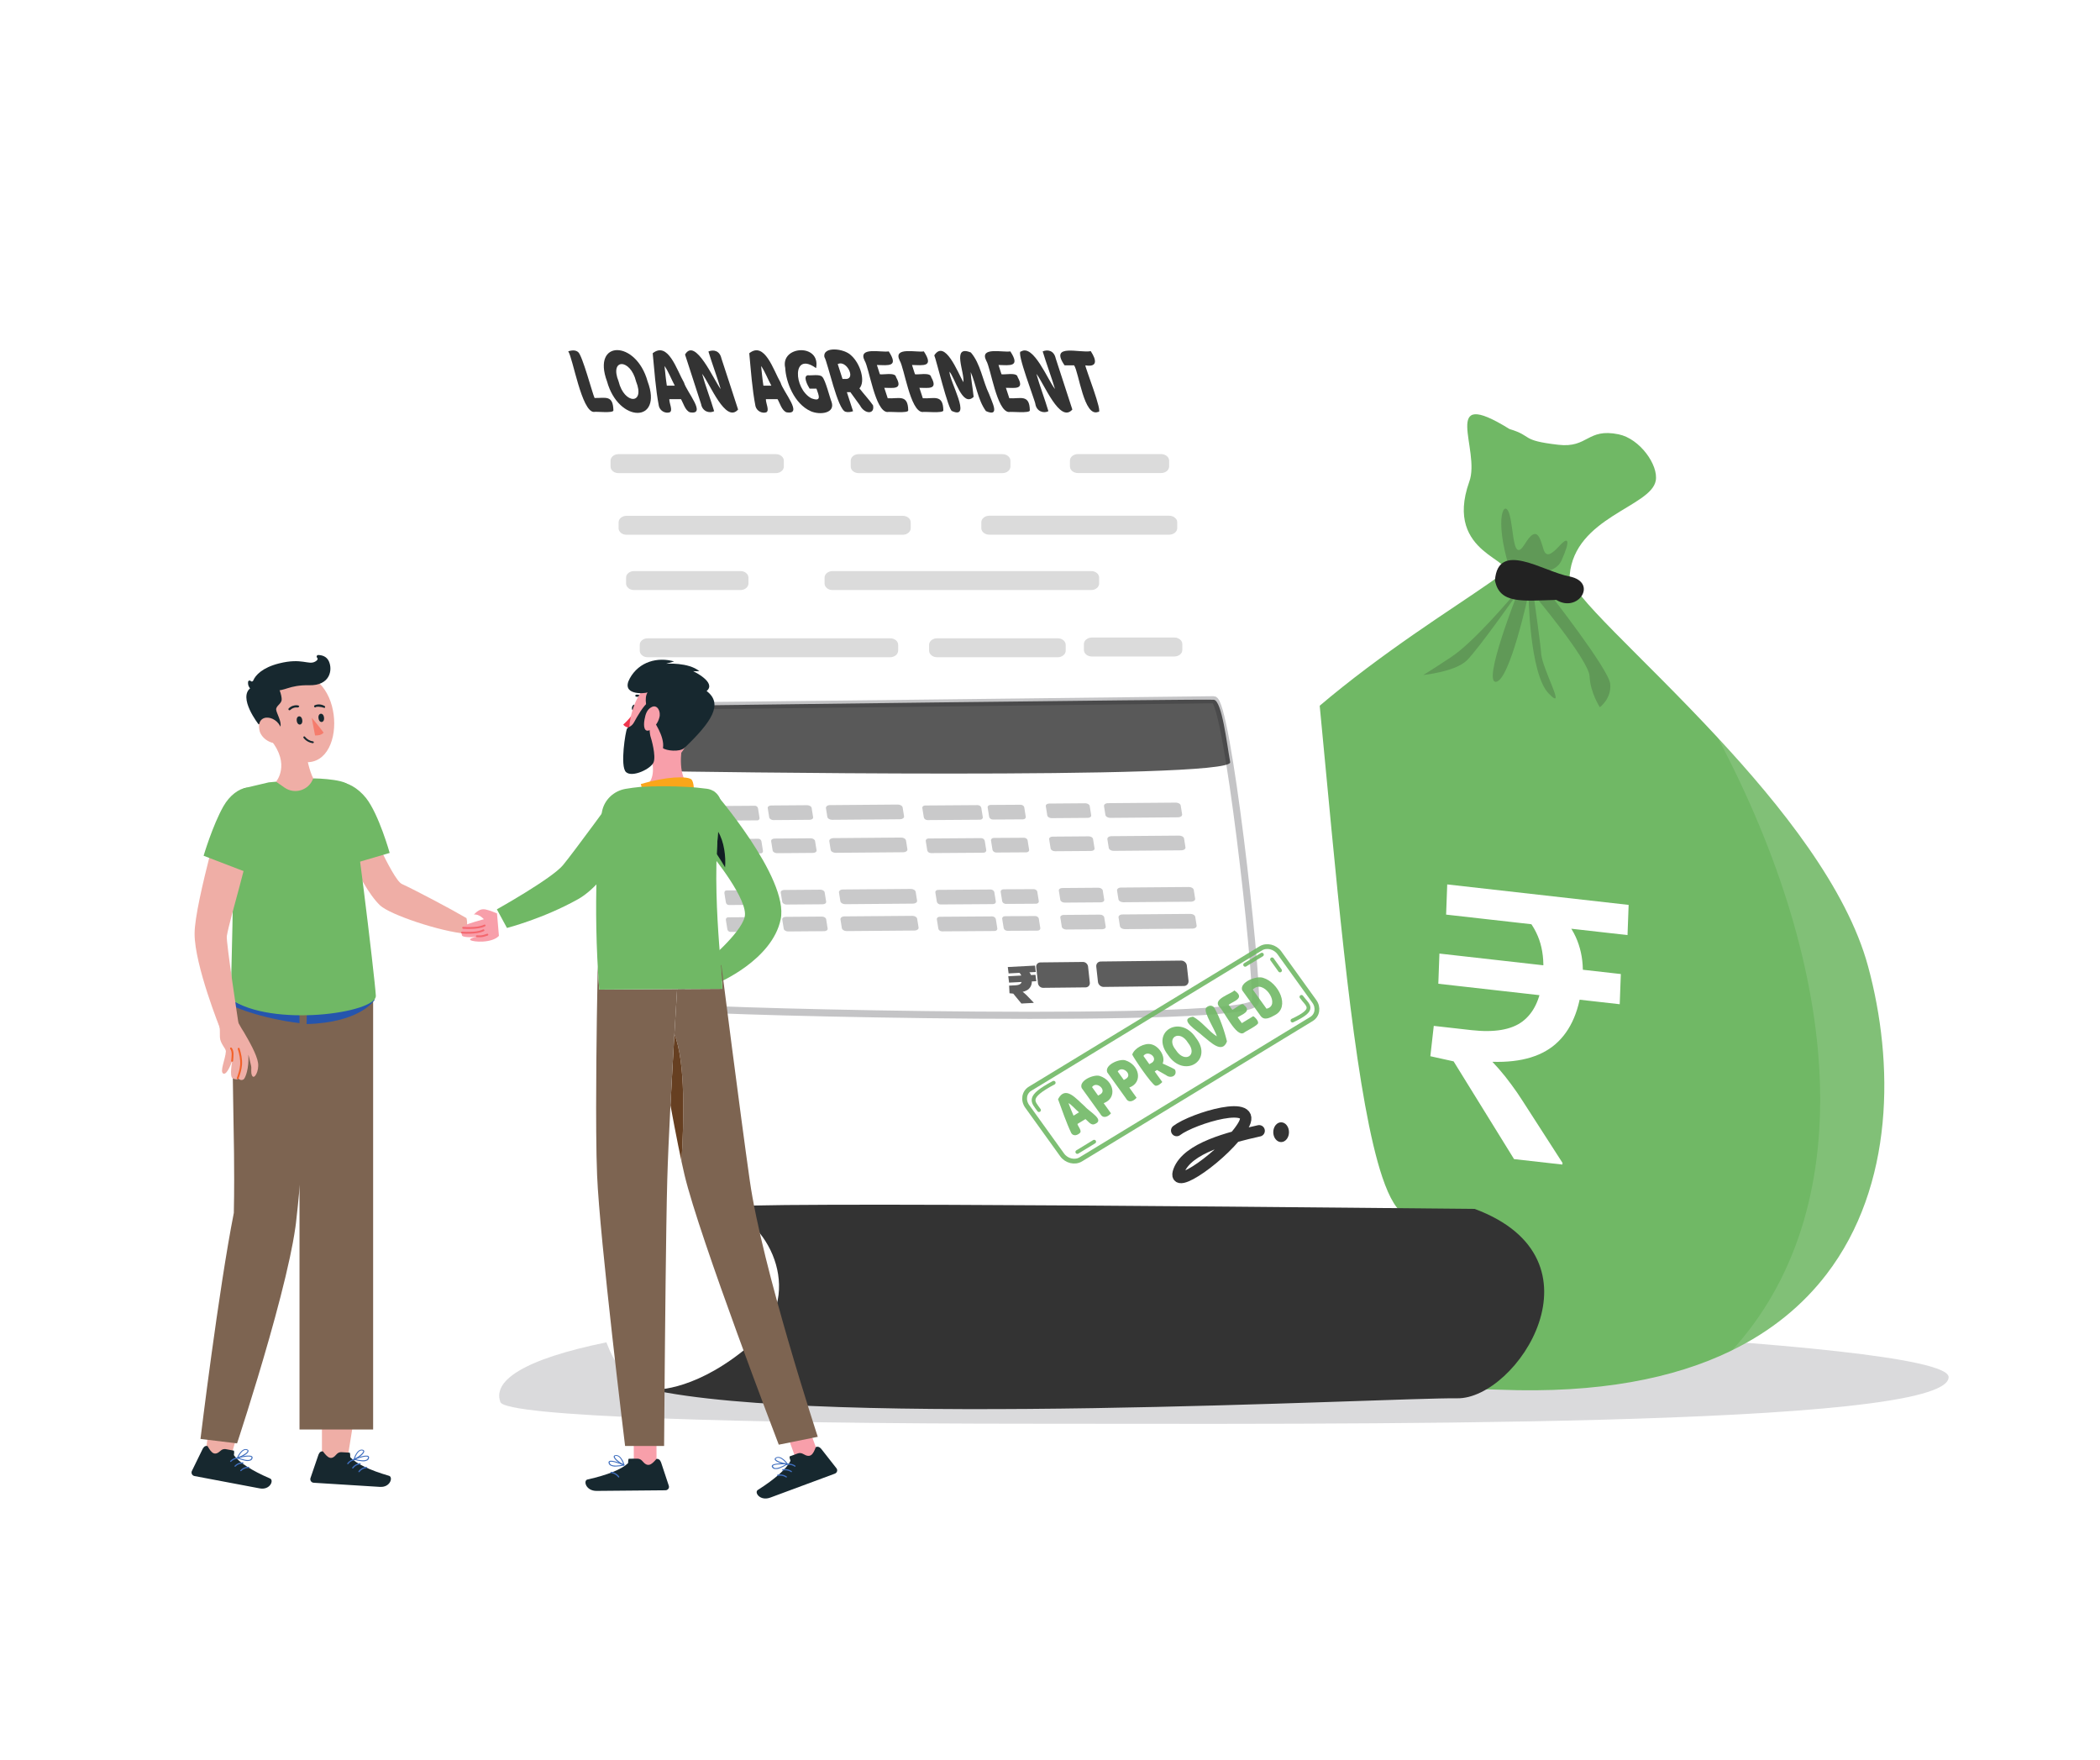 <svg width="389" height="326" viewBox="0 0 389 326" fill="none" xmlns="http://www.w3.org/2000/svg">
<path opacity="0.18" d="M360.959 255.067C360.959 264.619 245.664 263.695 191.244 263.695C136.823 263.695 93.667 262.359 92.691 259.689C89.25 250.291 126.654 243.512 181.075 243.512C235.495 243.512 360.959 248.031 360.959 255.067Z" fill="#32323F"/>
<path fill-rule="evenodd" clip-rule="evenodd" d="M338.337 236.016C334.015 241.654 328.213 246.535 320.605 250.219C310.081 255.32 296.108 258.112 277.842 257.397C255.728 256.53 213.055 262.566 204.677 244.486C204.648 244.431 204.633 244.376 204.603 244.321C198.505 230.709 223.979 229.43 217.747 214.182C216.918 212.147 216.237 210.099 215.704 208.022C211.175 190.643 216.252 172.398 220.293 161.288C229.633 135.632 267.422 114.43 278.227 106.304C281.735 103.664 267.303 102.908 272.158 89.241C274.364 83.343 266.489 71.326 279.619 79.465C284.074 80.799 281.498 81.555 288.662 82.38C294.198 83.026 293.976 79.245 299.823 80.442C303.79 81.253 307.239 86.175 306.706 89.035C305.818 93.902 291.682 95.786 290.764 106.538C290.483 109.755 304.101 121.456 318.029 136.457C329.959 149.285 342.126 164.547 346.034 178.97C350.874 196.803 350.934 219.586 338.337 236.016Z" fill="#70B865"/>
<path d="M301.685 167.602L301.48 173.192L267.876 169.401L268.081 163.81L301.685 167.602ZM289.44 215.389L289.406 215.695L280.46 214.686L269.262 196.581L264.956 195.63L265.59 190.011L275.258 193.192L274.856 195.044C275.902 196.065 276.836 197.048 277.659 197.993C278.482 198.937 279.25 199.902 279.965 200.886C280.683 201.844 281.403 202.893 282.127 204.033L289.44 215.389ZM282.381 169.527L289.835 170.369C291.161 171.886 292.098 173.644 292.647 175.641C293.199 177.614 293.343 179.772 293.078 182.117L293.022 182.614C292.441 187.762 290.625 191.506 287.573 193.846C284.525 196.161 280.113 197.057 274.339 196.534L270.66 196.197L265.59 190.011L272.547 190.796C276.804 191.276 279.961 190.742 282.02 189.193C284.079 187.644 285.31 185.086 285.712 181.518L285.764 181.059C286.023 178.766 285.885 176.672 285.35 174.779C284.815 172.886 283.825 171.136 282.381 169.527ZM300.24 180.408L300.035 185.999L266.431 182.208L266.636 176.617L300.24 180.408Z" fill="white"/>
<path opacity="0.12" d="M338.43 236.049C334.116 241.681 328.313 246.56 320.712 250.258C344.524 224.288 341.477 180.584 318.127 136.486C330.059 149.325 342.213 164.578 346.133 178.992C350.961 196.83 351.012 219.615 338.43 236.049Z" fill="white"/>
<path opacity="0.2" d="M235.324 222.25C232.585 226.923 209.543 235.363 204.596 244.555C198.502 230.946 223.975 229.662 217.743 214.409C216.922 212.372 216.237 210.318 215.689 208.264L215.877 208.349C223.119 214.854 238.286 217.183 235.324 222.25Z" fill="#212121"/>
<path opacity="0.2" d="M280.227 110.363C280.227 110.363 273.072 118.888 268.843 121.678C264.615 124.469 263.656 125.017 263.656 125.017C263.656 125.017 269.562 124.435 271.719 122.312C273.876 120.189 281.1 109.918 281.1 109.918C281.1 109.918 274.544 126.489 277.112 126.283C279.679 126.078 283.137 110.021 283.137 110.021C283.137 110.021 283.309 124.726 286.852 128.423C290.447 132.155 285.517 123.733 285.466 120.84C285.448 119.967 284.062 110.055 284.062 110.055C284.062 110.055 294.35 122.295 294.453 125.273C294.573 128.269 296.353 130.991 296.353 130.991C296.353 130.991 298.561 129.382 298.27 126.643C297.979 123.921 286.972 109.867 286.972 109.867L281.391 107.076L280.227 110.363Z" fill="#212121"/>
<path opacity="0.2" d="M279.56 105.074C276.684 95.693 278.755 92.252 279.611 95.265C280.467 98.278 280.21 104.406 282.47 100.743C284.712 97.079 285.26 99.647 285.928 101.77C286.578 103.893 288.273 101.667 289.283 100.674C290.293 99.681 291.063 99.75 289.266 103.773C287.468 107.796 279.56 105.074 279.56 105.074Z" fill="#212121"/>
<path fill-rule="evenodd" clip-rule="evenodd" d="M276.923 107.507C277.475 99.957 285.95 105.908 290.754 106.775C296.08 107.873 292.321 113.62 288.292 111.113C281.981 111.289 277.788 111.913 276.923 107.507Z" fill="#222222"/>
<g filter="url(#filter0_d_4336_70608)">
<path d="M274.818 234.679C274.407 240.157 288.222 247.673 273.038 253.561C261.329 258.098 158.051 246.936 128.316 257.55C127.494 257.841 121.417 257.037 121.366 257.019C121.366 257.019 116.641 255.359 114.604 252.945C102.501 238.634 98.649 101.804 90.124 80.011C84.886 66.625 68.486 60.839 63.111 60.565C48.56 59.828 76.789 43.651 96.954 43.6C117.12 43.549 220.072 32.216 235.462 70.613C244.176 92.371 246.778 190.445 256.056 218.023C257.391 221.977 258.864 224.494 260.541 225.093C269.837 228.465 265.266 235.33 272.507 232.403C275.606 231.119 274.938 233.019 274.818 234.679Z" fill="white"/>
</g>
<g opacity="0.37">
<g opacity="0.6">
<path opacity="0.75" d="M114.569 84.119H143.722C144.544 84.119 145.194 84.667 145.194 85.335V86.413C145.194 87.081 144.527 87.629 143.722 87.629H114.569C113.747 87.629 113.097 87.081 113.097 86.413V85.335C113.097 84.65 113.764 84.119 114.569 84.119Z" fill="#222222"/>
<path opacity="0.75" d="M159.061 84.119H185.698C186.52 84.119 187.17 84.667 187.17 85.335V86.413C187.17 87.081 186.502 87.629 185.698 87.629H159.061C158.239 87.629 157.589 87.081 157.589 86.413V85.335C157.589 84.65 158.239 84.119 159.061 84.119Z" fill="#222222"/>
<path opacity="0.75" d="M216.563 85.319V86.397C216.563 87.065 215.895 87.613 215.091 87.613H199.667C198.845 87.613 198.194 87.065 198.194 86.397V85.319C198.194 84.651 198.862 84.103 199.667 84.103H215.091C215.912 84.121 216.563 84.651 216.563 85.319Z" fill="#222222"/>
<path opacity="0.75" d="M116.06 95.539H167.228C168.05 95.539 168.7 96.087 168.7 96.754V97.833C168.7 98.501 168.033 99.048 167.228 99.048H116.06C115.238 99.048 114.588 98.501 114.588 97.833V96.754C114.588 96.07 115.256 95.539 116.06 95.539Z" fill="#222222"/>
<path opacity="0.75" d="M218.069 96.737V97.815C218.069 98.483 217.401 99.031 216.597 99.031H183.25C182.428 99.031 181.777 98.483 181.777 97.815V96.737C181.777 96.069 182.445 95.522 183.25 95.522H216.597C217.401 95.539 218.069 96.069 218.069 96.737Z" fill="#222222"/>
<path opacity="0.75" d="M117.445 105.775H137.166C137.987 105.775 138.638 106.323 138.638 106.991V108.069C138.638 108.737 137.97 109.285 137.166 109.285H117.445C116.623 109.285 115.973 108.737 115.973 108.069V106.991C115.973 106.323 116.623 105.775 117.445 105.775Z" fill="#222222"/>
<path opacity="0.75" d="M154.215 105.775H202.131C202.952 105.775 203.603 106.323 203.603 106.991V108.069C203.603 108.737 202.935 109.285 202.131 109.285H154.215C153.394 109.285 152.743 108.737 152.743 108.069V106.991C152.743 106.323 153.411 105.775 154.215 105.775Z" fill="#222222"/>
<path opacity="0.75" d="M119.979 118.221H164.899C165.72 118.221 166.371 118.768 166.371 119.436V120.515C166.371 121.182 165.703 121.73 164.899 121.73H119.979C119.157 121.73 118.507 121.182 118.507 120.515V119.436C118.507 118.768 119.157 118.221 119.979 118.221Z" fill="#222222"/>
<path opacity="0.75" d="M197.407 119.436V120.515C197.407 121.182 196.739 121.73 195.935 121.73H173.578C172.756 121.73 172.105 121.182 172.105 120.515V119.436C172.105 118.768 172.773 118.221 173.578 118.221H195.935C196.739 118.221 197.407 118.768 197.407 119.436Z" fill="#222222"/>
<path opacity="0.75" d="M219.011 119.299V120.378C219.011 121.046 218.343 121.593 217.539 121.593H202.252C201.43 121.593 200.779 121.046 200.779 120.378V119.299C200.779 118.632 201.447 118.084 202.252 118.084H217.539C218.36 118.084 219.011 118.632 219.011 119.299Z" fill="#222222"/>
</g>
</g>
<path d="M217.969 209.393C220.982 207.099 233.444 203.367 230.226 208.588C227.007 213.809 216.77 221.051 218.38 216.822C219.989 212.611 227.624 210.711 233.239 209.444" stroke="#333333" stroke-width="2.115" stroke-miterlimit="10" stroke-linecap="round"/>
<path d="M237.313 211.533C238.117 211.533 238.769 210.712 238.769 209.701C238.769 208.689 238.117 207.869 237.313 207.869C236.51 207.869 235.858 208.689 235.858 209.701C235.858 210.712 236.51 211.533 237.313 211.533Z" fill="#333333"/>
<path d="M273.174 223.912C298.167 233.225 280.963 259.125 269.956 258.988C257.391 258.834 152.487 264.569 120.304 257.311C121.827 257.653 129.616 257.225 139.203 248.905C149.115 240.295 143.02 226.685 134.255 223.672C130.37 222.32 271.582 223.929 273.174 223.912Z" fill="#333333"/>
<path d="M122.597 130.735C124.531 140.698 124.257 186.012 127.561 186.696C130.865 187.381 232.294 189.915 232.55 185.567C232.893 179.558 227.312 129.605 224.83 129.605C222.45 129.605 125.729 130.821 122.597 130.735Z" stroke="#C4C4C6" stroke-width="1.312" stroke-miterlimit="10"/>
<path opacity="0.75" d="M123.71 142.855C123.71 142.855 228.494 144.55 227.877 141.161C227.261 137.771 226.354 129.777 224.847 129.605C223.341 129.434 122.614 130.735 122.614 130.735L123.71 142.855Z" fill="#222222"/>
<path opacity="0.92" d="M153.717 149.12L166.316 149.018C166.761 149.018 167.155 149.257 167.206 149.565L167.463 151.175C167.514 151.483 167.189 151.722 166.744 151.739L154.145 151.842C153.7 151.842 153.306 151.603 153.254 151.294L152.998 149.685C152.963 149.377 153.272 149.12 153.717 149.12Z" fill="#C4C4C6"/>
<path opacity="0.92" d="M132.165 149.292L139.868 149.24C140.125 149.24 140.382 149.463 140.416 149.737L140.69 151.449C140.741 151.722 140.553 151.945 140.296 151.945L132.593 151.996C132.336 151.996 132.079 151.774 132.045 151.5L131.771 149.788C131.737 149.514 131.908 149.292 132.165 149.292Z" fill="#C4C4C6"/>
<path opacity="0.92" d="M150.345 149.633L150.619 151.345C150.671 151.619 150.38 151.841 149.986 151.841L143.292 151.893C142.899 151.893 142.539 151.67 142.488 151.396L142.214 149.685C142.163 149.411 142.454 149.188 142.847 149.188L149.541 149.137C149.952 149.154 150.311 149.376 150.345 149.633Z" fill="#C4C4C6"/>
<path opacity="0.92" d="M171.366 149.19L181.09 149.121C181.415 149.121 181.723 149.344 181.774 149.618L182.048 151.329C182.1 151.603 181.86 151.826 181.535 151.826L171.811 151.894C171.486 151.894 171.178 151.672 171.127 151.398L170.853 149.686C170.801 149.412 171.041 149.19 171.366 149.19Z" fill="#C4C4C6"/>
<path opacity="0.92" d="M189.735 149.549L190.009 151.261C190.06 151.535 189.821 151.757 189.496 151.757L183.915 151.792C183.59 151.792 183.281 151.569 183.23 151.295L182.956 149.583C182.905 149.31 183.144 149.087 183.47 149.087L189.05 149.053C189.393 149.053 189.701 149.275 189.735 149.549Z" fill="#C4C4C6"/>
<path opacity="0.92" d="M205.226 148.761L217.826 148.658C218.271 148.658 218.664 148.898 218.716 149.206L218.973 150.815C219.024 151.123 218.699 151.363 218.254 151.38L205.654 151.483C205.209 151.483 204.815 151.243 204.764 150.935L204.507 149.326C204.456 149.018 204.781 148.761 205.226 148.761Z" fill="#C4C4C6"/>
<path opacity="0.92" d="M201.855 149.276L202.129 150.988C202.18 151.262 201.889 151.484 201.496 151.484L194.802 151.535C194.408 151.535 194.049 151.313 193.998 151.039L193.724 149.327C193.672 149.053 193.963 148.831 194.357 148.831L201.05 148.779C201.461 148.796 201.804 149.002 201.855 149.276Z" fill="#C4C4C6"/>
<path opacity="0.92" d="M154.337 155.232L166.936 155.129C167.381 155.129 167.775 155.369 167.826 155.677L168.083 157.286C168.135 157.594 167.809 157.834 167.364 157.851L154.765 157.953C154.32 157.953 153.926 157.714 153.875 157.406L153.618 155.797C153.584 155.488 153.892 155.249 154.337 155.232Z" fill="#C4C4C6"/>
<path opacity="0.92" d="M132.801 155.403L140.505 155.352C140.761 155.352 141.018 155.574 141.052 155.848L141.326 157.56C141.378 157.834 141.189 158.056 140.933 158.056L133.229 158.108C132.972 158.108 132.716 157.885 132.681 157.611L132.408 155.899C132.356 155.625 132.527 155.403 132.801 155.403Z" fill="#C4C4C6"/>
<path opacity="0.92" d="M150.98 155.762L151.254 157.474C151.305 157.748 151.014 157.97 150.621 157.97L143.927 158.022C143.533 158.022 143.174 157.799 143.123 157.525L142.849 155.813C142.797 155.54 143.088 155.317 143.482 155.317L150.175 155.266C150.569 155.266 150.929 155.488 150.98 155.762Z" fill="#C4C4C6"/>
<path opacity="0.92" d="M172.004 155.301L181.728 155.232C182.053 155.232 182.361 155.455 182.413 155.729L182.686 157.441C182.738 157.715 182.498 157.937 182.173 157.937L172.449 158.006C172.124 158.006 171.816 157.783 171.765 157.509L171.491 155.797C171.439 155.523 171.662 155.301 172.004 155.301Z" fill="#C4C4C6"/>
<path opacity="0.92" d="M190.355 155.66L190.629 157.372C190.681 157.646 190.441 157.869 190.116 157.869L184.535 157.903C184.21 157.903 183.902 157.681 183.85 157.407L183.576 155.695C183.525 155.421 183.765 155.198 184.09 155.198L189.671 155.164C190.013 155.164 190.321 155.387 190.355 155.66Z" fill="#C4C4C6"/>
<path opacity="0.92" d="M205.847 154.872L218.446 154.77C218.891 154.77 219.285 155.009 219.336 155.317L219.593 156.926C219.644 157.235 219.319 157.474 218.874 157.491L206.275 157.594C205.829 157.594 205.436 157.354 205.384 157.046L205.128 155.437C205.093 155.129 205.401 154.889 205.847 154.872Z" fill="#C4C4C6"/>
<path opacity="0.92" d="M202.475 155.403L202.749 157.115C202.8 157.388 202.509 157.611 202.116 157.611L195.422 157.662C195.029 157.662 194.669 157.44 194.618 157.166L194.344 155.454C194.292 155.18 194.583 154.958 194.977 154.958L201.671 154.906C202.081 154.906 202.441 155.129 202.475 155.403Z" fill="#C4C4C6"/>
<path opacity="0.92" d="M156.131 164.749L168.73 164.646C169.175 164.646 169.569 164.886 169.62 165.194L169.877 166.803C169.928 167.112 169.603 167.351 169.158 167.368L156.559 167.471C156.113 167.471 155.72 167.231 155.668 166.923L155.412 165.314C155.36 165.006 155.685 164.749 156.131 164.749Z" fill="#C4C4C6"/>
<path opacity="0.92" d="M134.579 164.92L142.282 164.869C142.539 164.869 142.796 165.092 142.83 165.366L143.104 167.077C143.155 167.351 142.967 167.574 142.71 167.574L135.007 167.625C134.75 167.625 134.493 167.403 134.459 167.129L134.185 165.417C134.151 165.143 134.322 164.92 134.579 164.92Z" fill="#C4C4C6"/>
<path opacity="0.92" d="M152.759 165.28L153.033 166.992C153.085 167.265 152.794 167.488 152.4 167.488L145.706 167.539C145.313 167.539 144.953 167.317 144.902 167.043L144.628 165.331C144.577 165.057 144.868 164.835 145.261 164.835L151.955 164.783C152.366 164.783 152.725 165.006 152.759 165.28Z" fill="#C4C4C6"/>
<path opacity="0.92" d="M173.78 164.818L183.504 164.75C183.829 164.75 184.137 164.973 184.188 165.246L184.462 166.958C184.514 167.232 184.274 167.455 183.949 167.455L174.225 167.523C173.9 167.523 173.592 167.301 173.541 167.027L173.267 165.315C173.215 165.041 173.455 164.818 173.78 164.818Z" fill="#C4C4C6"/>
<path opacity="0.92" d="M192.149 165.178L192.423 166.89C192.475 167.164 192.235 167.386 191.91 167.386L186.329 167.421C186.004 167.421 185.695 167.198 185.644 166.924L185.37 165.212C185.319 164.938 185.559 164.716 185.884 164.716L191.464 164.682C191.807 164.682 192.115 164.904 192.149 165.178Z" fill="#C4C4C6"/>
<path opacity="0.92" d="M207.64 164.39L220.24 164.287C220.685 164.287 221.079 164.527 221.13 164.835L221.387 166.444C221.438 166.752 221.113 166.992 220.668 167.009L208.068 167.112C207.623 167.112 207.229 166.872 207.178 166.564L206.921 164.955C206.87 164.647 207.195 164.39 207.64 164.39Z" fill="#C4C4C6"/>
<path opacity="0.92" d="M204.27 164.92L204.544 166.632C204.595 166.906 204.304 167.129 203.911 167.129L197.217 167.18C196.823 167.18 196.464 166.957 196.413 166.683L196.139 164.972C196.087 164.698 196.378 164.475 196.772 164.475L203.466 164.424C203.859 164.424 204.219 164.646 204.27 164.92Z" fill="#C4C4C6"/>
<path opacity="0.92" d="M156.407 169.732L169.007 169.629C169.452 169.629 169.845 169.869 169.897 170.177L170.153 171.786C170.205 172.094 169.88 172.334 169.435 172.351L156.835 172.453C156.39 172.453 155.996 172.214 155.945 171.906L155.688 170.297C155.654 169.988 155.962 169.732 156.407 169.732Z" fill="#C4C4C6"/>
<path opacity="0.92" d="M134.855 169.903L142.559 169.852C142.815 169.852 143.072 170.074 143.106 170.348L143.38 172.06C143.432 172.334 143.243 172.556 142.987 172.556L135.283 172.608C135.026 172.608 134.77 172.385 134.735 172.111L134.461 170.399C134.427 170.125 134.598 169.903 134.855 169.903Z" fill="#C4C4C6"/>
<path opacity="0.92" d="M153.036 170.262L153.31 171.974C153.361 172.248 153.07 172.47 152.676 172.47L145.983 172.522C145.589 172.522 145.23 172.299 145.178 172.025L144.904 170.313C144.853 170.04 145.144 169.817 145.538 169.817L152.231 169.766C152.642 169.766 153.001 169.988 153.036 170.262Z" fill="#C4C4C6"/>
<path opacity="0.92" d="M174.057 169.801L183.78 169.732C184.105 169.732 184.413 169.955 184.465 170.229L184.739 171.941C184.79 172.215 184.55 172.437 184.225 172.437L174.502 172.506C174.176 172.506 173.868 172.283 173.817 172.009L173.543 170.297C173.492 170.023 173.731 169.801 174.057 169.801Z" fill="#C4C4C6"/>
<path opacity="0.92" d="M192.426 170.161L192.7 171.872C192.751 172.146 192.511 172.369 192.186 172.369L186.605 172.403C186.28 172.403 185.972 172.181 185.921 171.907L185.647 170.195C185.595 169.921 185.835 169.698 186.16 169.698L191.741 169.664C192.083 169.664 192.391 169.887 192.426 170.161Z" fill="#C4C4C6"/>
<path opacity="0.92" d="M207.917 169.372L220.516 169.27C220.961 169.27 221.355 169.509 221.406 169.817L221.663 171.426C221.714 171.735 221.389 171.974 220.944 171.991L208.345 172.094C207.9 172.094 207.506 171.854 207.455 171.546L207.198 169.937C207.146 169.629 207.472 169.372 207.917 169.372Z" fill="#C4C4C6"/>
<path opacity="0.92" d="M203.913 178.087L218.807 177.916C219.32 177.916 219.799 178.327 219.851 178.858L220.159 181.648C220.21 182.179 219.834 182.607 219.32 182.624L204.427 182.795C203.913 182.795 203.434 182.384 203.383 181.853L203.074 179.063C203.006 178.515 203.383 178.087 203.913 178.087Z" fill="#505050"/>
<path opacity="0.92" d="M204.545 169.903L204.819 171.615C204.871 171.888 204.58 172.111 204.186 172.111L197.493 172.162C197.099 172.162 196.739 171.94 196.688 171.666L196.414 169.954C196.363 169.68 196.654 169.458 197.047 169.458L203.741 169.406C204.152 169.406 204.494 169.629 204.545 169.903Z" fill="#C4C4C6"/>
<path opacity="0.92" d="M201.551 179.026L201.876 182.005C201.928 182.484 201.585 182.86 201.123 182.878L193.214 182.963C192.752 182.963 192.324 182.587 192.273 182.107L191.947 179.129C191.896 178.649 192.239 178.273 192.701 178.256L200.61 178.17C201.089 178.17 201.5 178.564 201.551 179.026Z" fill="#505050"/>
<path d="M191.719 178.846L191.873 180.03L186.833 180.294L186.68 179.11L191.719 178.846ZM191.463 185.682L191.467 185.752L189.202 185.871L187.693 184.035L186.999 183.969L186.925 182.554L189.046 182.988L189.082 183.482C189.308 183.611 189.502 183.742 189.664 183.878C189.829 184.009 189.984 184.149 190.128 184.296C190.273 184.443 190.428 184.604 190.596 184.778L191.463 185.682ZM188.686 180.04L190.547 179.943C190.736 180.123 190.877 180.33 190.968 180.563C191.059 180.792 191.112 181.051 191.128 181.342L191.14 181.578C191.174 182.227 190.998 182.744 190.612 183.127C190.225 183.507 189.597 183.739 188.728 183.824L188.229 183.872L186.925 182.554L188.081 182.494C188.551 182.469 188.873 182.373 189.048 182.206C189.222 182.038 189.302 181.802 189.286 181.498L189.268 181.159C189.256 180.929 189.206 180.727 189.118 180.552C189.033 180.373 188.889 180.202 188.686 180.04ZM191.809 180.551L191.963 181.735L186.923 181.999L186.769 180.815L191.809 180.551Z" fill="#5D5D5D"/>
<path d="M59.204 190.818C58.956 190.816 58.704 190.807 58.446 190.793C47.832 190.204 40.694 185.611 40.694 185.611C40.694 185.61 40.694 185.61 40.694 185.609C40.676 184.94 40.668 184.306 40.668 183.708C44.912 187.067 50.669 187.927 56.101 187.331C57.063 187.225 58.015 187.074 58.946 186.882C59.028 188.129 59.114 189.445 59.204 190.818Z" fill="#2555AD"/>
<path d="M67.183 149.968C67.183 149.968 72.601 162.867 74.436 163.725C76.93 164.871 83.589 168.389 86.409 170.048C86.601 170.686 86.606 172.433 86.299 172.938C81.681 172.571 72.207 169.429 70.386 167.678C66.23 163.679 61.864 151.532 61.864 151.532L67.183 149.968Z" fill="#EFAEA6"/>
<path d="M117.808 131.195C117.741 131.518 117.519 131.745 117.326 131.677C117.134 131.61 116.999 131.335 117.061 131.012C117.124 130.688 117.355 130.461 117.543 130.529C117.731 130.597 117.89 130.872 117.808 131.195Z" fill="#17282F"/>
<path d="M117.549 131.752C116.963 132.664 116.255 133.49 115.444 134.208C115.926 134.86 116.928 134.812 116.928 134.812L117.549 131.752Z" fill="#F0364D"/>
<path d="M119.335 129.636C119.384 129.634 119.43 129.616 119.465 129.583C119.539 129.506 119.539 129.385 119.465 129.308C119.053 128.84 118.439 128.6 117.819 128.666C117.714 128.7 117.658 128.812 117.691 128.915C117.718 128.998 117.795 129.053 117.881 129.052C118.373 129.006 118.857 129.2 119.182 129.574C119.22 129.617 119.277 129.64 119.335 129.636Z" fill="#17282F"/>
<path d="M126.559 136.914C126.001 139.761 125.668 143.704 127.653 145.6C127.653 145.6 126.877 148.496 121.598 148.496C115.789 148.496 118.805 145.958 118.805 145.958C121.213 145.209 121.213 142.454 120.644 140.244L126.559 136.914Z" fill="#F89FAA"/>
<path d="M128.258 147.597C128.716 146.872 128.565 144.676 128.016 144.318C127.137 143.741 123.512 143.805 118.703 145.213C119.352 147.313 118.295 148.496 118.295 148.496L128.258 147.597Z" fill="#FAA61A"/>
<path d="M132.158 146.487C132.158 146.487 146.183 162.616 144.615 170.251C143.047 177.885 132.867 182.115 132.867 182.115L130.706 178.312C130.706 178.312 137.158 172.982 137.939 169.855C138.721 166.728 131.912 158.439 131.912 158.439L132.158 146.487Z" fill="#70B865"/>
<path d="M134.314 160.648C133.893 159.929 133.444 159.209 132.982 158.507C132.909 158.392 132.834 158.277 132.76 158.163C132.812 156.781 132.893 155.399 133.01 154.03C134.143 155.871 134.472 158.652 134.314 160.648Z" fill="#111D23"/>
<path d="M121.622 272.949L117.409 272.097L117.385 262.188L121.593 263.039L121.622 272.949Z" fill="#F89FAA"/>
<path d="M116.456 270.184L118.062 270.17C118.425 270.166 118.769 270.339 118.996 270.617C119.973 271.817 120.65 271.354 121.608 270.208C122.246 270.132 122.448 270.832 122.509 271.021L123.888 275.183C124.007 275.53 123.812 275.895 123.451 275.998C123.387 276.017 123.32 276.026 123.253 276.026C121.303 276.043 120.38 276.051 117.953 276.073L110.529 276.14C108.505 276.159 108.003 274.214 108.829 274.026C112.543 273.201 115.152 272.123 116.266 271.07C116.473 270.885 116.247 270.751 116.456 270.184Z" fill="#17282F"/>
<path d="M115.299 271.316C114.711 271.427 113.616 271.577 113.146 271.255C113.023 271.167 112.945 271.035 112.931 270.892C112.919 270.846 112.939 270.8 112.978 270.776C113.248 270.588 114.45 270.973 115.299 271.316ZM114.121 271.627C114.628 271.611 115.13 271.545 115.618 271.428C115.664 271.412 115.686 271.363 115.667 271.319L115.611 271.268C115.381 271.165 113.335 270.286 112.846 270.631C112.754 270.691 112.708 270.797 112.727 270.903C112.738 271.102 112.847 271.287 113.021 271.402C113.357 271.586 113.742 271.665 114.121 271.627Z" fill="#406FBF"/>
<path d="M114.148 269.658C114.845 269.651 115.296 270.75 115.451 271.189C114.781 270.865 113.831 270.087 113.875 269.78C113.874 269.756 113.871 269.685 114.074 269.663L114.148 269.658ZM115.598 271.434L115.661 271.433L115.683 271.343C115.68 271.263 115.127 269.378 114.031 269.509C113.76 269.546 113.687 269.672 113.681 269.777C113.634 270.279 114.938 271.214 115.552 271.449L115.598 271.434Z" fill="#406FBF"/>
<path d="M113.194 272.836C113.718 272.898 114.218 273.195 114.515 273.616C114.551 273.667 114.622 273.68 114.673 273.643C114.725 273.606 114.737 273.535 114.701 273.484C114.364 273.007 113.811 272.681 113.221 272.609C113.159 272.602 113.102 272.646 113.095 272.709C113.087 272.772 113.132 272.828 113.194 272.836Z" fill="#406FBF"/>
<path d="M152.052 270.607L147.8 271.234L144.428 261.919L148.674 261.291L152.052 270.607Z" fill="#F89FAA"/>
<path d="M146.257 269.761L147.763 269.203C148.104 269.077 148.485 269.123 148.793 269.307C150.119 270.104 150.598 269.44 151.113 268.036C151.687 267.748 152.114 268.338 152.235 268.495L154.939 271.943C155.169 272.23 155.108 272.64 154.804 272.859C154.75 272.898 154.69 272.929 154.627 272.952C152.798 273.63 151.932 273.951 149.656 274.795L142.694 277.377C140.796 278.081 139.665 276.422 140.379 275.965C143.595 273.928 145.685 272.028 146.378 270.66C146.51 270.416 146.251 270.366 146.257 269.761Z" fill="#17282F"/>
<path d="M145.552 271.217C145.036 271.521 144.056 272.034 143.505 271.891C143.361 271.849 143.243 271.751 143.18 271.621L143.186 271.496C143.376 271.227 144.638 271.182 145.552 271.217ZM144.549 271.909C145.021 271.722 145.47 271.49 145.891 271.215L145.9 271.095L145.83 271.066C145.579 271.047 143.356 270.915 143.013 271.405C142.947 271.492 142.939 271.607 142.992 271.701C143.07 271.885 143.235 272.022 143.437 272.071C143.816 272.13 144.206 272.074 144.549 271.909Z" fill="#406FBF"/>
<path d="M143.908 270.048C144.562 269.806 145.357 270.686 145.652 271.047C144.912 270.969 143.754 270.559 143.693 270.257C143.683 270.233 143.656 270.168 143.841 270.079L143.908 270.048ZM145.873 271.228L145.932 271.206L145.922 271.113C145.892 271.039 144.735 269.453 143.748 269.947C143.505 270.075 143.479 270.218 143.509 270.319C143.635 270.807 145.177 271.245 145.834 271.258L145.873 271.228Z" fill="#406FBF"/>
<path d="M145.686 271.356C145.823 271.324 145.965 271.309 146.107 271.309C146.495 271.309 146.883 271.425 147.191 271.642C147.243 271.678 147.314 271.665 147.351 271.613C147.387 271.562 147.374 271.49 147.322 271.454C146.972 271.209 146.54 271.08 146.107 271.08C145.948 271.08 145.789 271.097 145.635 271.133C145.573 271.147 145.535 271.208 145.549 271.27C145.563 271.331 145.624 271.37 145.686 271.356Z" fill="#406FBF"/>
<path d="M145.021 272.37C145.158 272.338 145.3 272.322 145.442 272.322C145.83 272.322 146.218 272.439 146.527 272.655C146.578 272.691 146.649 272.678 146.685 272.627C146.722 272.575 146.709 272.504 146.657 272.468C146.307 272.223 145.875 272.094 145.442 272.094C145.283 272.094 145.125 272.111 144.97 272.147C144.908 272.161 144.87 272.222 144.884 272.284C144.898 272.345 144.959 272.384 145.021 272.37Z" fill="#406FBF"/>
<path d="M144.084 273.36C144.221 273.328 144.363 273.313 144.505 273.313C144.893 273.313 145.281 273.43 145.59 273.645C145.642 273.682 145.713 273.669 145.749 273.617C145.785 273.565 145.772 273.494 145.72 273.458C145.37 273.213 144.938 273.084 144.505 273.084C144.347 273.084 144.188 273.101 144.033 273.137C143.972 273.151 143.933 273.212 143.947 273.274C143.961 273.335 144.023 273.374 144.084 273.36Z" fill="#406FBF"/>
<path d="M144.259 267.58C144.259 267.58 129.539 229.194 126.795 217.597C126.441 216.103 126.047 214.258 125.63 212.19C125.844 213.228 126.048 214.205 126.236 215.107C126.684 207.921 127.022 196.73 124.925 191.56C125.115 188.323 125.292 185.422 125.429 183.203L133.8 183.154C133.831 182.459 133.704 180.905 133.525 178.752H133.626C133.626 178.752 137.113 206.197 138.885 218.647C141.185 234.857 151.484 266.122 151.484 266.122L150.499 266.321L146.327 267.163L144.259 267.58Z" fill="#7D6451"/>
<path d="M126.236 215.107C126.048 214.206 125.844 213.229 125.63 212.19C125.171 209.913 124.684 207.365 124.195 204.72C124.425 200.255 124.686 195.64 124.925 191.561C127.022 196.731 126.684 207.922 126.236 215.107Z" fill="#663F21"/>
<path d="M123.017 267.818H115.791C115.791 267.818 111.085 229.405 110.606 217.675C110.564 216.654 110.53 215.501 110.504 214.245C110.501 214.094 110.498 213.938 110.495 213.783C110.446 211.204 110.427 208.231 110.427 205.126C110.427 193.863 110.683 180.899 110.722 178.984C110.798 180.392 110.891 181.828 111.002 183.287L125.429 183.203C125.292 185.422 125.115 188.323 124.925 191.56C124.685 195.64 124.425 200.254 124.195 204.719C124.19 204.823 124.185 204.927 124.179 205.031C123.92 210.097 123.702 214.944 123.602 218.569C123.544 220.634 123.488 223.54 123.436 226.92C123.435 226.963 123.434 227.005 123.433 227.048C123.339 233.158 123.254 240.792 123.186 247.795C123.186 247.833 123.185 247.871 123.185 247.909C123.168 249.664 123.152 251.379 123.137 253.02C123.137 253.058 123.136 253.096 123.136 253.134C123.061 261.443 123.017 267.818 123.017 267.818Z" fill="#7D6451"/>
<path d="M111.521 150.293C110.742 154.292 109.796 167.433 111.002 183.287L133.8 183.154C133.927 180.315 131.406 163.137 133.555 149.458C133.804 147.846 132.659 146.342 130.998 146.1L130.943 146.092C129.828 145.946 128.534 145.808 127.259 145.749C124.375 145.588 121.485 145.588 118.601 145.749C117.656 145.836 116.712 145.969 115.871 146.111C113.668 146.494 111.937 148.158 111.521 150.293Z" fill="#70B865"/>
<path d="M128.733 132.701C127.683 136.629 127.288 138.975 124.846 140.616C121.205 143.077 116.658 140.254 116.533 136.089C116.408 132.344 118.146 126.548 122.351 125.757C125.352 125.173 128.256 127.137 128.838 130.144C129.002 130.993 128.966 131.869 128.733 132.701Z" fill="#F89FAA"/>
<path d="M120.587 132.751C119.653 131.376 119.296 129.262 119.951 128.244C119.34 128.499 114.928 128.803 116.657 125.657C118.386 122.51 121.854 121.641 124.874 122.51L123.404 122.935C123.404 122.935 127.532 122.636 129.541 124.31C128.929 124.344 128.399 124.31 128.399 124.31C128.399 124.31 132.821 126.4 130.894 127.987C134.001 130.357 131.896 133.639 126.781 138.533C125.89 139.338 123.366 139.044 122.807 138.561C123.164 136.428 121.112 133.533 120.587 132.751Z" fill="#17282F"/>
<path d="M120.068 130.07C119.153 130.741 118.021 132.715 117.496 133.699C116.971 134.684 116.417 134.558 116.153 134.949C115.887 135.34 114.804 141.952 115.965 143.008C117.125 144.065 120.617 142.395 121.075 141.179C121.533 139.963 120.695 136.981 120.468 136.3C120.23 135.125 120.3 133.908 120.67 132.768C121.075 131.614 120.068 130.07 120.068 130.07Z" fill="#17282F"/>
<path d="M122.129 132.932C121.877 133.904 121.243 134.733 120.371 135.229C119.306 135.712 119.176 134.472 119.384 133.299C119.571 132.232 119.865 131.368 120.727 130.954C121.744 130.427 122.481 131.764 122.129 132.932Z" fill="#F89FAA"/>
<path d="M119.073 150.276C118.834 150.795 113.464 162.981 107.042 166.565C100.622 170.149 93.909 171.873 93.909 171.873L92.041 168.423C92.041 168.423 102.222 162.732 104.282 160.244C106.342 157.755 114.057 147.157 114.057 147.157L119.073 150.276Z" fill="#70B865"/>
<path d="M38.081 269.261L42.842 269.551L45.849 259.218L39.504 257.834L38.081 269.261Z" fill="#EFAEA6"/>
<path d="M43.345 268.692L41.822 268.405C41.476 268.339 41.125 268.454 40.868 268.694C39.763 269.73 39.189 269.151 38.446 267.84C37.852 267.654 37.556 268.321 37.471 268.5L35.55 272.436C35.386 272.764 35.518 273.163 35.845 273.328C35.904 273.357 35.966 273.378 36.03 273.389C37.88 273.739 38.756 273.904 41.059 274.34L48.103 275.672C50.023 276.035 50.786 274.172 50.029 273.843C46.621 272.383 44.3 270.858 43.395 269.613C43.226 269.393 43.461 269.297 43.345 268.692Z" fill="#17282F"/>
<path d="M46.562 269.883C46.597 269.914 46.608 269.963 46.59 270.007C46.556 270.148 46.462 270.267 46.333 270.335C45.839 270.577 44.821 270.239 44.278 270.029C45.135 269.829 46.333 269.648 46.562 269.883ZM46.43 270.502C46.612 270.417 46.743 270.25 46.782 270.053C46.816 269.949 46.788 269.836 46.709 269.761C46.295 269.331 44.222 269.863 43.988 269.927L43.928 269.969L43.958 270.087C44.406 270.287 44.873 270.439 45.351 270.541C45.706 270.644 46.084 270.63 46.43 270.502Z" fill="#406FBF"/>
<path d="M45.683 268.579C45.873 268.635 45.86 268.705 45.855 268.73C45.853 269.045 44.835 269.663 44.151 269.874C44.363 269.46 44.953 268.435 45.614 268.561L45.683 268.579ZM44.018 270.117C44.635 269.986 46.011 269.271 46.04 268.76C46.05 268.654 45.999 268.515 45.747 268.431C44.725 268.114 43.923 269.908 43.908 269.988L43.916 270.082L43.976 270.094L44.018 270.117Z" fill="#406FBF"/>
<path d="M44.187 269.958L44.091 269.956C43.55 269.956 43.015 270.187 42.646 270.585C42.603 270.631 42.605 270.704 42.652 270.747C42.698 270.79 42.77 270.787 42.813 270.741C43.137 270.391 43.615 270.184 44.091 270.184L44.175 270.187C44.238 270.19 44.291 270.141 44.295 270.078C44.298 270.015 44.249 269.961 44.187 269.958Z" fill="#406FBF"/>
<path d="M44.999 270.853L44.904 270.851C44.362 270.851 43.828 271.081 43.458 271.48C43.415 271.526 43.418 271.598 43.464 271.641C43.511 271.684 43.583 271.682 43.626 271.635C43.949 271.286 44.428 271.079 44.904 271.079L44.987 271.081C45.05 271.085 45.104 271.036 45.107 270.973C45.111 270.91 45.062 270.856 44.999 270.853Z" fill="#406FBF"/>
<path d="M46.065 271.673L45.97 271.671C45.428 271.671 44.894 271.902 44.525 272.3C44.482 272.346 44.484 272.419 44.531 272.462C44.577 272.505 44.649 272.502 44.692 272.456C45.015 272.106 45.494 271.899 45.97 271.9L46.054 271.902C46.117 271.905 46.17 271.856 46.173 271.793C46.177 271.73 46.128 271.676 46.065 271.673Z" fill="#406FBF"/>
<path d="M59.637 270.281L64.397 269.977L66.102 259.35L59.635 258.765L59.637 270.281Z" fill="#EFAEA6"/>
<path d="M64.789 269.062L63.242 268.966C62.892 268.944 62.557 269.101 62.332 269.371C61.364 270.537 60.722 270.033 59.822 268.824C59.209 268.714 58.999 269.413 58.937 269.601L57.518 273.745C57.395 274.091 57.576 274.471 57.921 274.594C57.982 274.615 58.047 274.628 58.112 274.631C59.991 274.748 60.881 274.804 63.22 274.95L70.374 275.397C72.324 275.519 72.851 273.574 72.059 273.342C68.496 272.316 66.004 271.092 64.953 269.969C64.758 269.772 64.979 269.647 64.789 269.062Z" fill="#17282F"/>
<path d="M68.128 269.843C68.166 269.869 68.183 269.917 68.172 269.962C68.154 270.107 68.076 270.237 67.957 270.32C67.496 270.621 66.444 270.413 65.88 270.271C66.706 269.967 67.872 269.639 68.128 269.843ZM68.074 270.474C68.244 270.367 68.353 270.186 68.368 269.985C68.388 269.878 68.346 269.768 68.259 269.703C67.795 269.329 65.803 270.114 65.58 270.207L65.525 270.255C65.506 270.299 65.526 270.35 65.57 270.369C66.038 270.512 66.52 270.605 67.008 270.646C67.372 270.705 67.746 270.644 68.074 270.474Z" fill="#406FBF"/>
<path d="M67.096 268.658C67.291 268.69 67.287 268.761 67.285 268.786C67.321 269.099 66.388 269.838 65.736 270.133C65.894 269.695 66.353 268.606 67.025 268.648L67.096 268.658ZM65.633 270.391C66.23 270.184 67.507 269.303 67.472 268.793C67.469 268.686 67.401 268.555 67.141 268.503C66.087 268.315 65.514 270.195 65.509 270.276L65.528 270.369L65.589 270.373L65.633 270.391Z" fill="#406FBF"/>
<path d="M65.781 270.213C65.209 270.255 64.666 270.559 64.33 271.026C64.293 271.077 64.305 271.148 64.356 271.186C64.407 271.223 64.479 271.211 64.515 271.159C64.81 270.75 65.295 270.477 65.798 270.44C65.861 270.436 65.908 270.381 65.904 270.318C65.899 270.255 65.844 270.208 65.781 270.213Z" fill="#406FBF"/>
<path d="M66.697 271.002C66.125 271.044 65.582 271.348 65.246 271.815C65.209 271.866 65.221 271.938 65.272 271.974C65.323 272.011 65.394 272 65.431 271.949C65.725 271.539 66.212 271.266 66.714 271.229C66.777 271.225 66.824 271.17 66.82 271.107C66.815 271.044 66.76 270.997 66.697 271.002Z" fill="#406FBF"/>
<path d="M67.857 271.685C67.284 271.728 66.742 272.032 66.406 272.499C66.368 272.55 66.38 272.621 66.431 272.658C66.482 272.695 66.554 272.683 66.59 272.632C66.885 272.222 67.371 271.95 67.874 271.913C67.936 271.908 67.984 271.854 67.979 271.791C67.974 271.727 67.92 271.68 67.857 271.685Z" fill="#406FBF"/>
<path d="M55.48 264.766H69.118V184.764H55.48V264.766Z" fill="#7D6451"/>
<path d="M43.912 267.336L43.502 267.287L38.405 266.668L37.137 266.514C37.137 266.514 40.502 238.837 43.314 224.651C43.359 222.576 43.377 220.49 43.377 218.418C43.377 216.877 43.367 215.344 43.351 213.827C43.348 213.598 43.346 213.369 43.343 213.14C43.27 206.948 43.105 201.064 43.105 196.15C43.105 192.195 43.213 188.869 43.563 186.516C43.563 186.517 43.563 186.517 43.563 186.517C43.563 186.517 48.915 188.936 57.427 189.725C57.634 189.744 57.837 189.76 58.037 189.773C57.89 191.635 57.723 193.737 57.543 195.976C57.334 198.573 57.108 201.355 56.876 204.161C56.868 204.257 56.86 204.355 56.852 204.451C56.286 211.288 55.684 218.237 55.206 222.986C55.191 223.141 55.175 223.293 55.16 223.444C55.035 224.666 54.92 225.729 54.816 226.587C54.787 226.819 54.755 227.056 54.721 227.298C54.593 228.202 54.431 229.174 54.239 230.201C54.08 231.058 53.899 231.955 53.701 232.88C52.726 237.444 51.33 242.743 49.896 247.797C49.885 247.835 49.874 247.873 49.864 247.911C46.959 258.142 43.912 267.336 43.912 267.336Z" fill="#7D6451"/>
<path d="M58.654 189.574C58.066 189.622 57.449 189.656 56.799 189.672C56.809 189.035 56.818 188.424 56.826 187.845C62.136 187.183 66.892 185.959 69.222 184.7L69.391 185.202C69.391 185.202 67.121 188.884 58.654 189.574Z" fill="#2555AD"/>
<path d="M57.221 144.228C57.226 144.064 63.748 144.225 64.517 145.404C65.287 146.583 69.459 181.293 69.62 184.42C69.785 187.64 50.292 190.361 42.725 185.047C42.725 185.047 43.483 159.166 43.093 154.618C42.702 150.054 45.162 145.998 45.162 145.998L49.788 144.906L57.221 144.228Z" fill="#70B865"/>
<path d="M60.174 147.896C60.392 151.154 62.559 160.799 62.559 160.799L72.185 157.977C72.185 157.977 70.18 150.836 67.826 147.835C64.734 143.94 59.892 143.694 60.174 147.896Z" fill="#70B865"/>
<path d="M41.768 151.557C40.349 151.974 39.734 155.019 38.987 157.955C37.56 163.564 36.046 170.003 36.046 172.935C36.045 178.794 40.819 190.615 40.819 190.615L44.222 189.865C44.222 189.865 41.854 174.342 42.011 173.403C42.596 169.896 46.331 158.257 46.269 155.219C46.207 152.181 45.485 152.444 43.677 151.603C43.134 151.351 42.306 151.399 41.768 151.557Z" fill="#EFAEA6"/>
<path d="M40.438 189.429L43.467 188.226L44.729 190.462C44.889 190.706 45.034 190.932 45.146 191.123C46.174 192.868 47.581 195.354 47.801 196.867C48.021 198.38 47.094 200.044 46.693 199.221C46.408 198.633 46.628 197.967 46.519 197.442C46.245 196.13 46.006 195.337 46.006 195.337C46.163 197.896 45.444 199.736 45.098 199.936C44.538 200.261 44.145 199.74 44.145 199.74C44.145 199.74 44.11 200.131 43.133 199.75C42.428 199.475 43.041 196.405 43.041 196.405C43.041 196.405 42.126 199.163 41.378 198.849C40.63 198.534 41.775 196.134 41.841 194.732C41.866 194.208 40.807 193.337 40.738 192.138C40.695 191.392 40.846 190.333 40.438 189.429Z" fill="#EFAEA6"/>
<path d="M44.2 199.759C44.488 198.932 44.764 198.094 44.829 197.214C44.903 196.187 44.676 195.169 44.377 194.194C44.312 193.984 43.982 194.073 44.047 194.285C44.338 195.234 44.559 196.215 44.486 197.214C44.425 198.061 44.147 198.872 43.87 199.668C43.797 199.877 44.128 199.967 44.2 199.759Z" fill="#F36129"/>
<path d="M43.176 196.494C43.209 196.06 43.267 195.62 43.257 195.185C43.249 194.802 43.169 194.409 42.938 194.096C42.882 194.021 42.79 193.986 42.704 194.035C42.63 194.077 42.587 194.195 42.642 194.27C42.858 194.562 42.918 194.916 42.916 195.273C42.914 195.68 42.865 196.088 42.833 196.494C42.816 196.714 43.158 196.712 43.176 196.494Z" fill="#F36129"/>
<path d="M41.385 149.338C39.397 152.835 37.716 158.501 37.716 158.501L45.71 161.568C47.073 158.781 48.71 155.763 48.87 152.663C49.036 148.442 48.271 145.505 45.613 145.898C44.266 146.098 42.559 147.274 41.385 149.338Z" fill="#70B865"/>
<path d="M92.421 173.339C91.121 174.733 87.663 174.49 87.15 174.125C86.635 173.759 89.021 173.339 89.021 173.339C87.574 173.725 85.895 173.605 85.626 173.339C85.357 173.074 85.653 171.755 86.095 171.421C86.538 171.087 89.63 170.252 89.63 170.252C89.63 170.252 88.722 169.228 87.781 169.399C88.621 168.481 89.245 168.325 89.923 168.442C90.602 168.559 92.065 169.174 92.065 169.174L92.421 173.339Z" fill="#F89FAA"/>
<path d="M88.327 173.579C88.733 173.607 89.143 173.607 89.543 173.519C89.812 173.46 90.068 173.355 90.332 173.277C90.543 173.215 90.454 172.884 90.241 172.946C89.983 173.022 89.733 173.124 89.471 173.184C89.097 173.269 88.708 173.262 88.327 173.236C88.107 173.221 88.108 173.564 88.327 173.579Z" fill="#F4676E"/>
<path d="M85.575 172.908C86.093 172.948 86.617 172.951 87.136 172.932C87.977 172.9 88.885 172.826 89.65 172.443C89.847 172.345 89.674 172.049 89.477 172.147C88.742 172.515 87.847 172.567 87.041 172.592C86.553 172.607 86.061 172.603 85.575 172.565C85.355 172.547 85.356 172.89 85.575 172.908Z" fill="#F4676E"/>
<path d="M85.787 172.021C86.306 172.062 86.83 172.064 87.349 172.045C88.19 172.014 89.098 171.939 89.863 171.557C90.059 171.458 89.886 171.162 89.69 171.26C88.955 171.628 88.06 171.681 87.254 171.705C86.766 171.72 86.274 171.716 85.787 171.678C85.568 171.66 85.569 172.004 85.787 172.021Z" fill="#F4676E"/>
<path d="M51.139 144.784C51.139 144.784 53.855 141.637 50.191 137.097C49.773 136.579 49.73 135.626 49.666 135.13L56.68 138.633C56.666 140.203 57.409 143.014 58.022 144.157C57.255 146.353 54.609 147.209 52.705 145.878L51.139 144.784Z" fill="#EFAEA6"/>
<path d="M49.321 131.905C50.154 136.081 50.676 138.13 53.095 139.981C63.465 146.03 64.818 127.294 56.462 124.996C52.181 123.94 48.489 127.728 49.321 131.905Z" fill="#EFAEA6"/>
<path d="M46.462 127.389C46.462 127.389 50.256 126.753 50.895 126.687C51.535 126.622 52.247 128.89 52.176 129.636C52.105 130.382 51.109 130.735 51.155 131.441C51.203 132.045 52.261 133.783 51.922 134.608C51.519 134.945 49.22 133.65 49.22 133.65L47.907 134.172C47.907 134.172 43.971 129.168 46.462 127.389Z" fill="#17282F"/>
<path d="M46.458 127.645C46.169 127.374 45.893 126.963 45.953 126.305C45.974 126.064 46.258 125.956 46.431 126.124L46.469 126.161C46.61 126.29 46.833 126.226 46.906 126.048C47.309 125.067 48.601 123.652 51.687 122.875C55.961 121.803 57.126 123.228 58.364 122.548C58.921 122.241 58.907 121.981 58.723 121.786C58.555 121.61 58.705 121.312 58.948 121.318C59.626 121.336 60.497 121.556 60.917 122.474C61.66 124.099 61.133 126.999 57.294 126.919C53.454 126.839 52.74 128.111 50.798 127.852C49.42 127.717 48.035 127.672 46.651 127.715C46.58 127.717 46.51 127.694 46.458 127.645Z" fill="#17282F"/>
<path d="M48.138 135.564C48.936 137.752 52.805 138.852 52.227 135.57C51.86 132.369 47.076 131.707 48.138 135.564Z" fill="#EFAEA6"/>
<path d="M57.956 137.304C57.371 137.229 56.837 136.902 56.478 136.439C56.421 136.366 56.296 136.38 56.236 136.439C56.164 136.511 56.179 136.608 56.236 136.682C56.655 137.222 57.283 137.561 57.956 137.647C58.047 137.659 58.127 137.56 58.127 137.476C58.127 137.373 58.048 137.316 57.956 137.304Z" fill="#17282F"/>
<path d="M54.971 133.514C55.103 134.533 56.139 134.371 55.99 133.364C55.859 132.345 54.823 132.507 54.971 133.514Z" fill="#17282F"/>
<path d="M59.001 133.035C59.132 134.054 60.168 133.893 60.019 132.886C59.888 131.867 58.852 132.029 59.001 133.035Z" fill="#17282F"/>
<path d="M57.738 132.931C57.738 132.931 59.392 134.886 59.947 135.698C59.423 136.322 58.357 136.213 58.357 136.213L57.738 132.931Z" fill="#F57C6D"/>
<path d="M53.562 131.547C53.63 131.569 53.706 131.553 53.762 131.501C54.428 130.879 55.158 131.046 55.165 131.048C56.063 130.672 54.428 130.24 53.485 131.206C53.371 131.307 53.417 131.507 53.562 131.547Z" fill="#17282F"/>
<path d="M60.118 131.123C60.259 131.057 60.269 130.839 60.13 130.763C59.163 130.197 58.329 130.619 58.289 130.634C58.055 130.748 58.235 131.12 58.469 130.999C58.582 130.828 59.373 130.866 60.118 131.123Z" fill="#17282F"/>
<path d="M110 76.297C107.723 76.229 106.131 66.352 105.258 65.068C105.737 64.931 106.507 64.725 107.09 65.205C107.877 65.804 109.726 72.84 110.137 73.713C112.208 73.747 113.543 73.113 113.629 76.007C113.629 76.588 110.393 76.178 110 76.297Z" fill="#333333"/>
<path d="M112.447 70.649C109.572 62.911 117.823 62.911 119.963 70.649C122.873 78.421 114.587 78.404 112.447 70.649ZM114.587 70.649C115.649 74.963 119.569 74.963 117.823 70.649C116.779 66.369 112.858 66.352 114.587 70.649Z" fill="#333333"/>
<path d="M120.905 65.427C123.764 63.15 125.373 68.559 126.709 70.871C127.171 72.548 131.005 76.913 127.804 76.366C126.914 76.04 126.572 74.637 126.144 73.935H123.987C123.935 74.654 124.706 76.04 124.055 76.366C123.285 76.622 122.292 76.16 122.052 75.219C121.436 72.052 121.213 68.525 120.905 65.427ZM123.096 67.789C123.216 68.902 123.336 70.237 123.524 71.435H124.997C124.38 70.288 123.781 68.731 123.096 67.789Z" fill="#333333"/>
<path d="M136.722 75.853C134.411 78.506 131.483 71.008 130.062 69.245C130.593 71.231 131.672 74.055 132.288 76.161C131.381 76.623 130.114 76.195 129.874 74.86L126.896 65.667C128.796 62.397 132.219 70.409 133.503 72.069C132.921 70.049 131.86 67.225 131.227 65.102C132.168 64.708 133.315 64.931 133.64 66.403C133.657 66.403 136.722 75.853 136.722 75.853Z" fill="#333333"/>
<path d="M138.794 65.427C141.653 63.15 143.262 68.559 144.597 70.871C145.059 72.548 148.894 76.913 145.693 76.366C144.803 76.04 144.46 74.637 144.032 73.935H141.875C141.824 74.654 142.594 76.04 141.944 76.366C141.173 76.622 140.181 76.16 139.941 75.219C139.325 72.052 139.085 68.525 138.794 65.427ZM140.985 67.789C141.105 68.902 141.225 70.237 141.413 71.435H142.885C142.252 70.288 141.67 68.731 140.985 67.789Z" fill="#333333"/>
<path d="M154.029 74.415C154.782 76.538 151.94 76.914 150.211 76.178C147.096 74.809 145.572 70.717 145.452 68.132C144.511 63.99 152.077 63.545 151.17 68.184C146.685 64.966 146.993 71.984 150.28 73.764C152.283 74.518 151.666 73.217 151.239 71.984H149.972C149.527 71.282 148.705 69.622 149.664 69.502C150.143 69.605 151.906 69.245 152.317 69.81C152.882 70.289 153.755 73.799 154.029 74.415Z" fill="#333333"/>
<path d="M156.872 72.634L158.019 76.16C157.677 76.297 157.06 76.4 156.615 76.263C155.143 75.835 153.345 67.19 152.712 66.129C152.353 64.109 156.375 64.502 157.677 65.838C159.354 67.327 160.381 70.631 159.2 71.932C160.022 72.993 161.015 74.055 161.717 75.065C162.093 76.811 160.142 76.708 159.32 75.116L157.522 72.634H156.872ZM156.838 70.186C158.481 69.998 156.769 66.625 155.177 67.43L156.067 70.186H156.838Z" fill="#333333"/>
<path d="M160.159 66.795C158.84 64.142 163.377 65.34 164.627 65.083C166.544 68.028 164.541 67.651 162.435 67.6L162.983 69.312C163.428 69.466 165.893 68.884 165.979 69.842C167.348 72.273 165.397 71.811 163.805 71.828L164.438 73.763C166.441 73.9 168.187 72.924 168.239 76.005C168.273 76.604 164.729 76.194 164.353 76.313C162.093 76.159 160.997 68.096 160.159 66.795Z" fill="#333333"/>
<path d="M166.663 66.795C165.344 64.142 169.881 65.34 171.131 65.083C173.048 68.028 171.045 67.651 168.939 67.6L169.487 69.312C169.932 69.466 172.397 68.884 172.483 69.842C173.852 72.273 171.901 71.811 170.309 71.828L170.942 73.763C172.945 73.9 174.691 72.924 174.743 76.005C174.777 76.604 171.233 76.194 170.857 76.313C168.597 76.159 167.501 68.096 166.663 66.795Z" fill="#333333"/>
<path d="M180.357 73.506C178.251 75.526 176.916 69.98 175.872 68.833C175.872 70.613 180.1 77.803 176.368 76.142C175.701 76.125 173.338 66.282 173.064 65.82C175.016 62.773 177.396 68.901 178.44 70.784C178.765 69.055 176.18 63.783 179.843 65.289C181.641 67.361 182.035 70.562 183.216 72.975C183.747 74.482 185.339 77.324 182.634 76.142C181.093 74.037 180.751 70.972 179.809 68.918C179.861 70.236 180.169 71.743 180.357 73.506Z" fill="#333333"/>
<path d="M182.685 66.795C181.367 64.142 185.903 65.34 187.153 65.083C189.07 68.028 187.067 67.651 184.962 67.6L185.51 69.312C185.955 69.466 188.42 68.884 188.505 69.842C189.875 72.273 187.923 71.811 186.331 71.828L186.965 73.763C188.968 73.9 190.714 72.924 190.765 76.005C190.799 76.604 187.256 76.194 186.879 76.313C184.619 76.159 183.524 68.096 182.685 66.795Z" fill="#333333"/>
<path d="M198.64 75.852C196.329 78.505 193.385 71.007 191.981 69.244C192.512 71.23 193.59 74.055 194.206 76.16C193.299 76.622 192.032 76.195 191.793 74.859C191.861 74.534 188.061 64.828 189.139 65.102C191.45 63.681 194.104 70.425 195.422 72.052C194.84 70.032 193.778 67.207 193.145 65.084C194.086 64.691 195.233 64.913 195.559 66.385C195.576 66.403 198.64 75.852 198.64 75.852Z" fill="#333333"/>
<path d="M197.203 67.67C194.31 63.493 200.079 65.461 202.048 65.033C203.212 66.814 203.229 68.029 201.055 67.67C200.918 67.858 204.461 76.743 203.434 76.28C200.781 77.393 199.856 68.936 198.966 67.67H197.203Z" fill="#333333"/>
<g opacity="0.9">
<path d="M242.943 188.731L200.197 214.735C199.102 215.402 197.544 215.026 196.739 213.896L190.286 204.926C189.464 203.796 189.704 202.324 190.799 201.656L233.545 175.653C234.64 174.985 236.198 175.362 237.003 176.491L243.456 185.462C244.278 186.591 244.039 188.064 242.943 188.731Z" stroke="#70B865" stroke-width="0.883" stroke-miterlimit="10"/>
<path d="M195.987 203.59C197.374 200.954 199.308 203.487 200.935 204.908C201.791 205.935 204.889 207.493 202.647 208.246C202.047 208.418 201.5 207.613 201.072 207.271L199.582 208.178C199.702 208.692 200.455 209.428 200.044 209.838C199.634 210.249 198.88 210.523 198.452 209.89C197.511 207.921 196.741 205.61 195.987 203.59ZM197.922 204.309C198.196 205.028 198.521 205.901 198.863 206.637L199.873 206.021C199.24 205.507 198.538 204.651 197.922 204.309Z" fill="#70B865"/>
<path d="M205.795 206.21C205.333 206.758 204.374 207.323 203.826 206.33L200.368 201.52C199.803 200.133 202.611 198.952 203.689 199.277C206.308 200.099 207.045 203.368 204.443 204.327L205.795 206.21ZM203.86 202.667C205.076 201.862 203.09 200.167 202.286 201.348L203.415 202.923L203.86 202.667Z" fill="#70B865"/>
<path d="M210.538 203.318C210.076 203.865 209.117 204.43 208.569 203.437L205.111 198.627C204.546 197.24 207.354 196.059 208.432 196.385C211.052 197.206 211.788 200.476 209.186 201.435L210.538 203.318ZM208.621 199.774C209.836 198.969 207.85 197.275 207.046 198.456L208.176 200.031L208.621 199.774Z" fill="#70B865"/>
<path d="M213.895 198.455L215.299 200.407C215.008 200.715 214.511 201.16 214.015 201.092C213.262 200.766 210.061 196.059 209.735 195.323C210.112 194.141 212.029 193.114 213.245 193.422C214.7 193.731 215.949 195.699 215.367 196.983C216.121 197.36 216.994 197.685 217.644 198.096C218.175 199.209 216.908 199.859 216.001 199.14L214.323 198.182L213.895 198.455ZM213.433 196.795C214.563 195.905 212.628 194.398 211.807 195.579L212.902 197.103L213.433 196.795Z" fill="#70B865"/>
<path d="M216.342 195.374C213.055 191.146 218.584 187.791 221.529 192.224C224.85 196.47 219.286 199.842 216.342 195.374ZM217.814 194.484C219.423 197.018 221.957 195.477 220.057 193.132C218.516 190.598 215.897 192.19 217.814 194.484Z" fill="#70B865"/>
<path d="M227.28 192.893C226.373 195.273 224.216 192.979 222.812 191.883C221.837 190.925 218.139 188.768 220.981 188.306C222.624 189.161 223.874 190.993 225.397 191.952C225.106 190.719 222.949 187.621 223.377 186.713C223.737 186.251 224.524 186.012 224.969 186.696C225.979 188.528 226.818 190.942 227.28 192.893Z" fill="#70B865"/>
<path d="M225.878 186.506C224.543 185.033 228.052 184.109 228.651 183.441C230.74 184.862 228.548 185.41 227.59 186.095L228.274 187.036C228.548 187.002 230.158 185.53 230.431 186.146C231.938 187.362 230.021 187.892 229.267 188.423L230.038 189.501L232.143 188.218C232.537 188.423 233.068 189.056 233.051 189.45C233.153 189.861 230.637 191.059 230.431 191.282C229.028 192.275 226.7 187.139 225.878 186.506Z" fill="#70B865"/>
<path d="M236.13 188.03C235.429 188.407 234.23 189.143 233.528 188.184L230.105 183.425C229.54 181.953 232.724 180.652 233.991 181.114C236.849 181.97 239.058 186.541 236.13 188.03ZM234.607 186.832C237.226 186.267 234.436 181.799 232.501 182.946C232.347 183.049 232.193 183.151 232.056 183.271L234.607 186.832Z" fill="#70B865"/>
<path d="M192.46 205.61C191.296 203.984 190.149 203.231 195.182 200.543" stroke="#70B865" stroke-width="0.706" stroke-miterlimit="10" stroke-linecap="round" stroke-linejoin="round"/>
<path d="M241.076 184.639C242.24 186.265 243.969 186.898 239.415 189.021" stroke="#70B865" stroke-width="0.706" stroke-miterlimit="10" stroke-linecap="round" stroke-linejoin="round"/>
<path d="M230.651 178.699L233.75 176.816" stroke="#70B865" stroke-width="0.706" stroke-miterlimit="10" stroke-linecap="round" stroke-linejoin="round"/>
<path d="M199.564 213.365L202.68 211.465" stroke="#70B865" stroke-width="0.706" stroke-miterlimit="10" stroke-linecap="round" stroke-linejoin="round"/>
<path d="M235.635 177.689C236.183 178.46 237.107 179.744 237.107 179.744" stroke="#70B865" stroke-width="0.706" stroke-miterlimit="10" stroke-linecap="round" stroke-linejoin="round"/>
</g>
<defs>
<filter id="filter0_d_4336_70608" x="46.79" y="29.689" width="245.701" height="240.235" filterUnits="userSpaceOnUse" color-interpolation-filters="sRGB">
<feFlood flood-opacity="0" result="BackgroundImageFix"/>
<feColorMatrix in="SourceAlpha" type="matrix" values="0 0 0 0 0 0 0 0 0 0 0 0 0 0 0 0 0 0 127 0" result="hardAlpha"/>
<feOffset/>
<feGaussianBlur stdDeviation="6.155"/>
<feComposite in2="hardAlpha" operator="out"/>
<feColorMatrix type="matrix" values="0 0 0 0 0 0 0 0 0 0 0 0 0 0 0 0 0 0 0.1 0"/>
<feBlend mode="normal" in2="BackgroundImageFix" result="effect1_dropShadow_4336_70608"/>
<feBlend mode="normal" in="SourceGraphic" in2="effect1_dropShadow_4336_70608" result="shape"/>
</filter>
</defs>
</svg>
